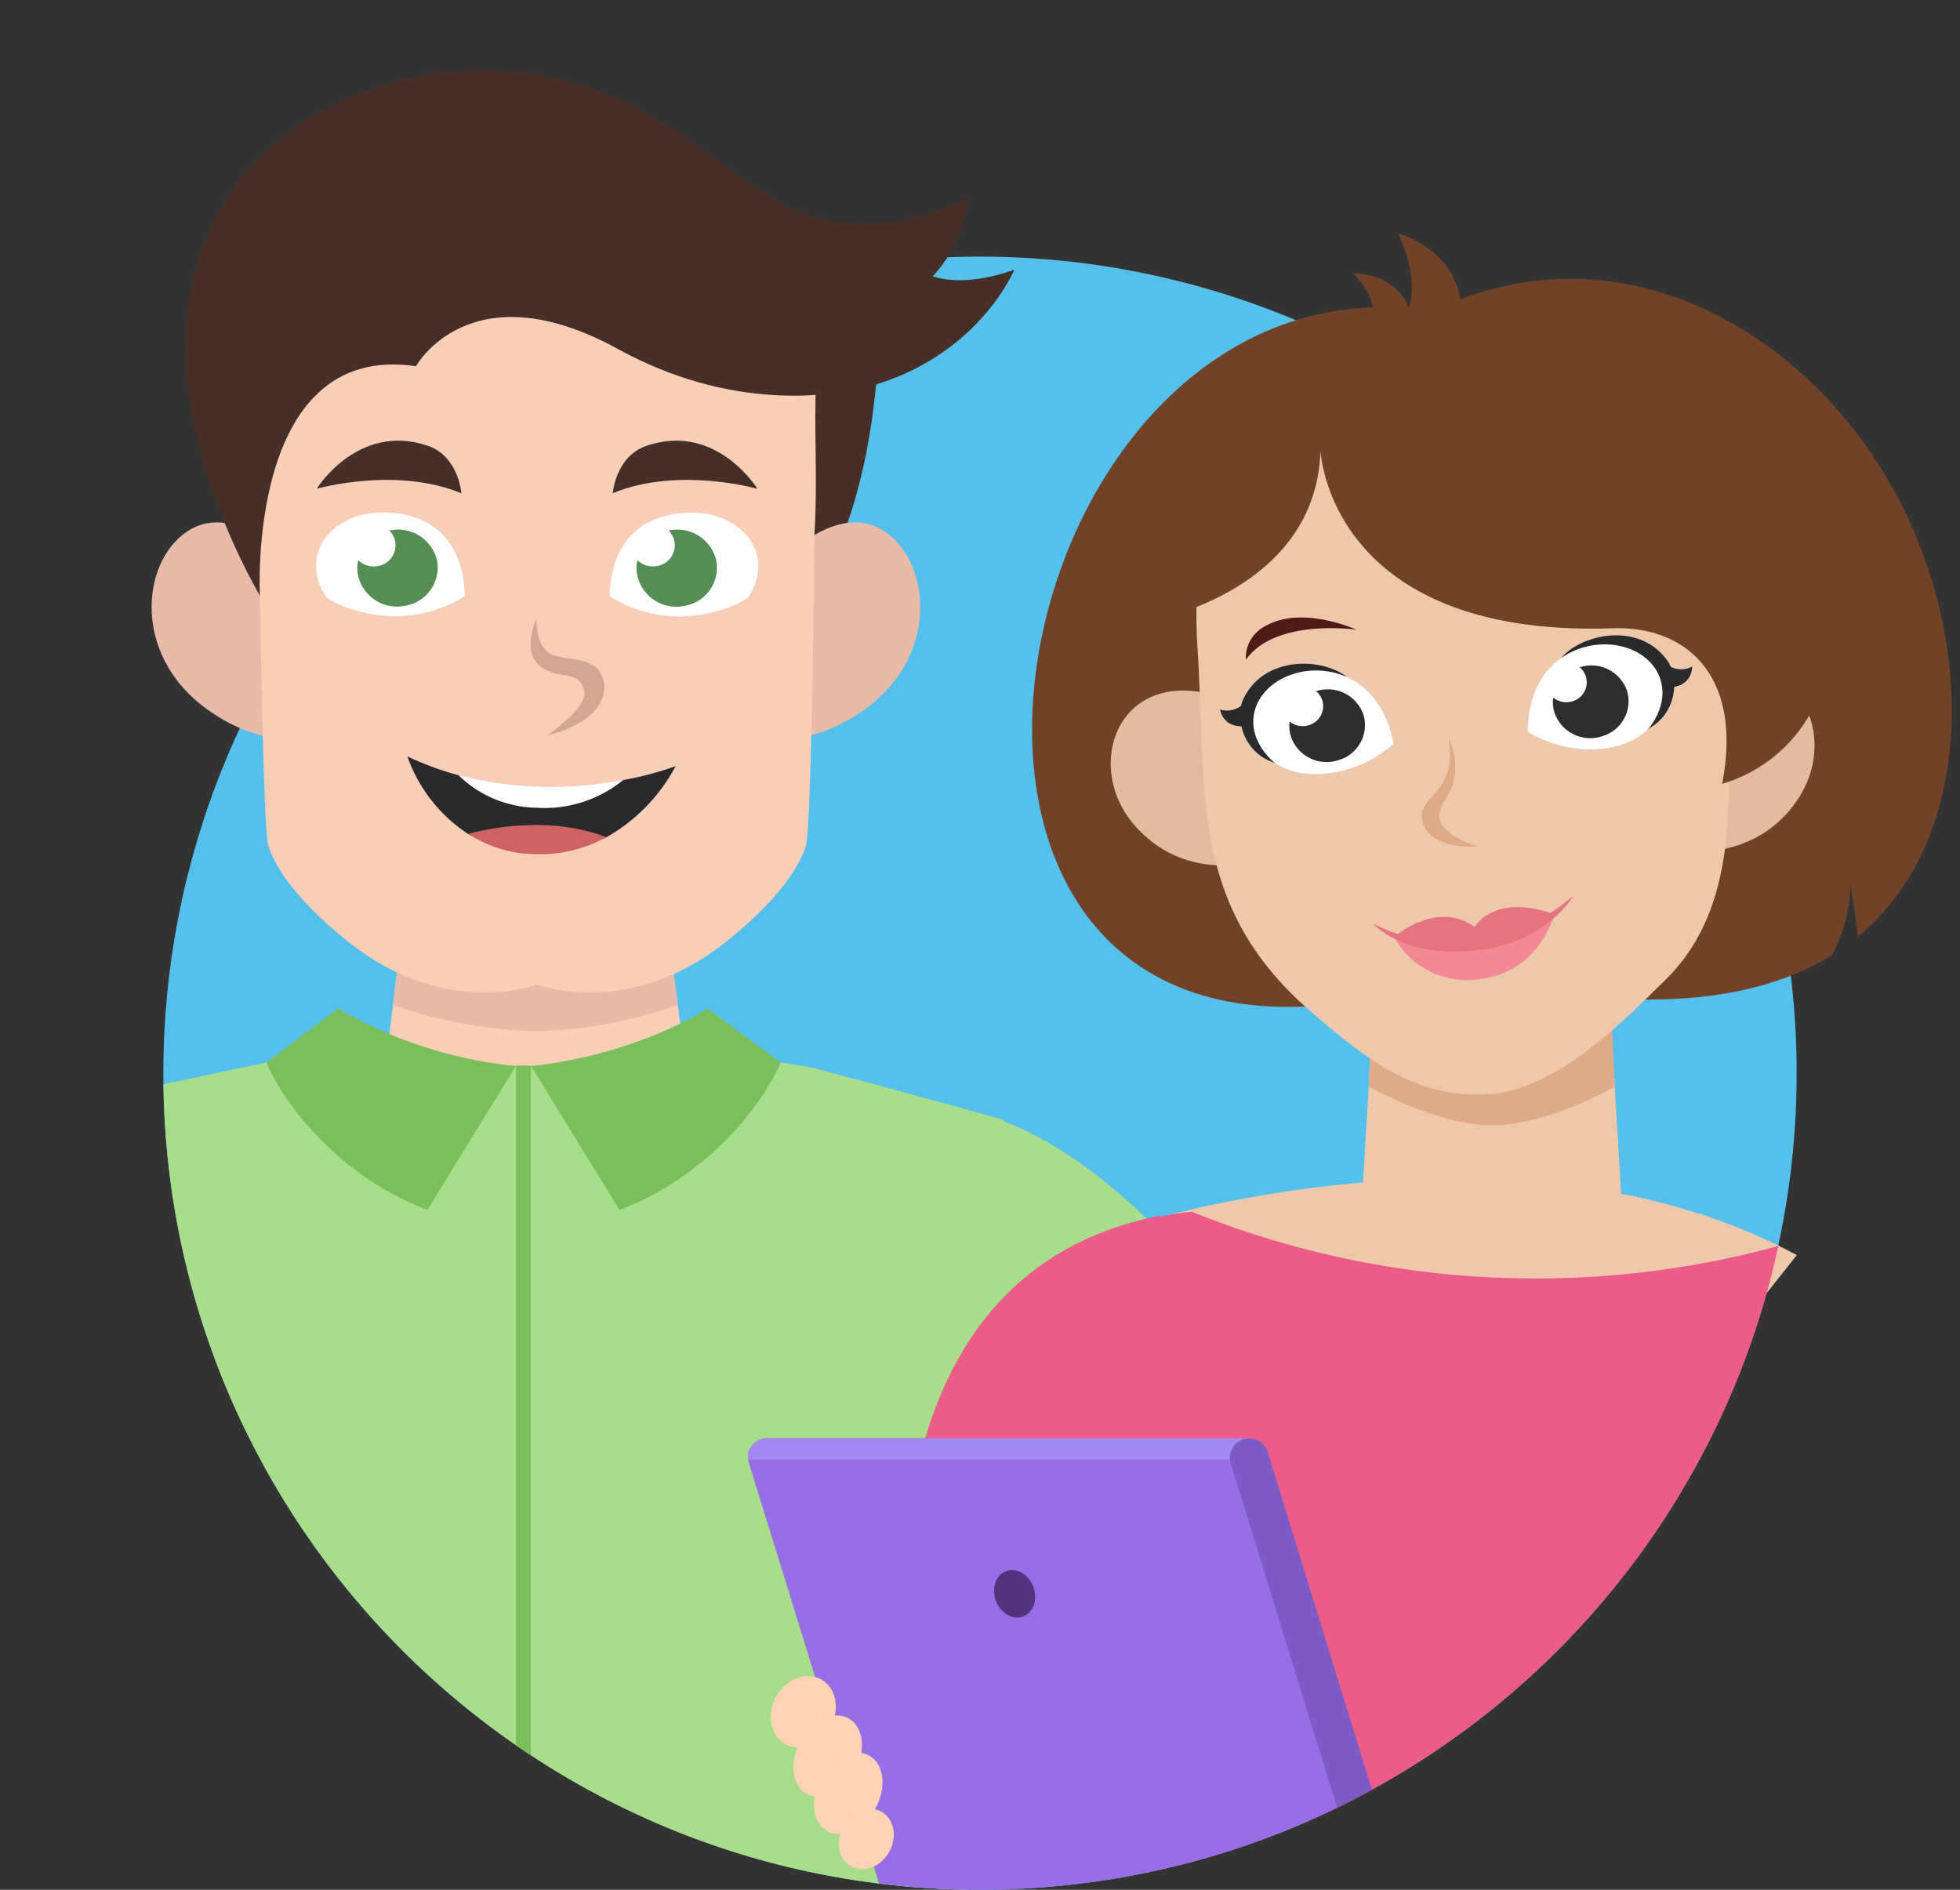 <svg fill="none" height="81" viewBox="0 0 84 81" width="84" xmlns="http://www.w3.org/2000/svg"><rect x="0" y="0" width="84" height="81" fill="#333333" stroke="none"/><circle cx="42" cy="46" fill="#56c0ed" r="35"/><path d="m22.984 39.875h-.015l-5.738.012-1.079 8.787 6.86 1.764 6.771-1.764-1.153-8.787z" fill="#f8ceb7"/><path d="m28.629 39.884.419 3.188c-1.959.704-4.02 1.085-6.101 1.128-2.081-.056-4.142-.433-6.108-1.119l.392-3.206z" fill="#e7baa9"/><path d="m23.002 8.336-11.941 3.169 1.477 15.246h10.467l12.594-2.621s2.09-3.675 2.09-10.791z" fill="#452f27"/><path d="m33.114 24.43s2.466-2.923 4.6-1.77c2.134 1.153 2.688 5.346-.66 7.748-2.571 1.85-4.625 1.153-4.625 1.153z" fill="#e7baa9"/><path d="m12.823 24.43s-2.466-2.923-4.6-1.77c-2.133 1.153-2.688 5.343.66 7.748 2.571 1.85 4.625 1.153 4.625 1.153z" fill="#e7baa9"/><path d="m34.547 36.211c-.521 1.85-3.12 4.027-4.35 4.819-3.814 2.466-7.177 1.172-7.177 1.172s-3.367 1.286-7.177-1.172c-1.233-.792-3.829-2.984-4.35-4.819-.25-.873-.398-13.942-.398-13.942-.13-2.137.062-4.212-.031-5.929-.13-2.356 1.785-9.299 11.956-9.299s12.086 6.94 11.956 9.299c-.102 1.887.074 4.202-.071 6.561 0 .003-.114 12.465-.358 13.31z" fill="#f8ceb7"/><path d="m16.139 21.972c-1.958.111-3.342 1.81-2.158 3.623 0 0 .666.567 2.337.786 1.26.138 2.53-.154 3.604-.826-.083-3.071-2.241-3.672-3.783-3.583z" fill="#fff"/><path d="m29.906 21.981c-1.542-.089-3.7.509-3.78 3.579 1.073.673 2.342.965 3.601.829 1.671-.216 2.337-.783 2.337-.783 1.181-1.81-.2-3.499-2.158-3.626z" fill="#fff"/><path d="m18.729 24.013c-.106-.437-.379-.816-.76-1.054-.382-.238-.842-.317-1.281-.22.122.121.207.276.244.444.025.119.026.242.002.362-.024.119-.071.233-.14.334-.068.101-.157.187-.259.253-.102.066-.217.111-.337.131-.151.03-.307.023-.455-.02s-.283-.122-.393-.23c-.05.224-.05.457 0 .681.106.433.377.807.754 1.044s.832.318 1.268.226c.218-.037.427-.117.614-.235.187-.118.348-.273.475-.455.126-.182.215-.387.261-.604.046-.217.048-.44.006-.658z" fill="#558e55"/><path d="m30.697 24.013c-.106-.437-.379-.816-.76-1.054s-.842-.317-1.281-.22c.122.121.207.276.244.444.025.119.025.243.002.362-.024.12-.072.233-.14.334s-.157.187-.26.252c-.103.066-.218.11-.338.13-.151.03-.307.023-.455-.02s-.283-.122-.393-.23c-.05.224-.05.457 0 .681.106.437.379.816.76 1.054.382.238.842.317 1.281.22.217-.038.425-.12.61-.239.185-.119.345-.275.47-.457.125-.182.212-.387.257-.603.045-.216.046-.439.004-.655z" fill="#558e55"/><path d="m17.458 32.421c.705.334 1.439.604 2.192.808l3.459 1.073 3.613-.87c.76-.135 1.508-.333 2.235-.592-.68 1.278-1.71 2.336-2.969 3.049-.832.447-2.957-.228-2.957-.228s-2.211.555-2.96.092c-1.215-.793-2.134-1.964-2.614-3.333z" fill="#2a2a2c"/><path d="m23.132 35.363c-1.033-.017-2.064.111-3.062.379.85.558 1.844.86 2.861.87 1.066.038 2.122-.215 3.055-.731-.914-.338-1.88-.513-2.855-.518z" fill="#cf6363"/><path d="m26.717 33.429c-2.342.461-4.758.392-7.069-.203.895.878 2.094 1.378 3.348 1.397 1.347.085 2.675-.341 3.721-1.193z" fill="#fff"/><path d="m18.315 19.099c-2.985-.996-4.742 1.85-4.742 1.85s3.391-.971 6.2.194c.003-.006-.117-1.597-1.458-2.044z" fill="#452f27"/><path d="m27.725 19.102c-1.341.444-1.464 2.038-1.464 2.038 2.815-1.162 6.2-.188 6.2-.188s-1.748-2.855-4.736-1.85z" fill="#452f27"/><path d="m7.975 15.908c.219 3.327 1.69 7.023 3.163 9.628 0 0-.598-10.92 6.687-9.838 0 0 2.331-4.215 8.673-.731 4.696 2.578 9.024 2.158 11.192 1.468 4.372-1.415 5.781-4.878 5.781-4.878-2.22.811-3.496.284-3.496.284s1.458-1.468 1.48-3.361c0 0-2.824 1.625-6.098.925-3.835-.832-6.166-5.297-12.641-6.259-6.53-.977-15.394 2.88-14.74 12.761z" fill="#452f27"/><path d="m25.447 28.535c-.49-.287-.771-.237-1.6-.41-.499-.105-.851-.617-.863-1.606-.484 1.255-.16 1.816.244 2.096.65.453 1.415.197 1.699.697.253.444.256.943-1.483 2.22 3.114-.82 2.605-2.642 2.004-2.997z" fill="#d3a594"/><path clip-rule="evenodd" d="m41.514 80.997c-18.947-.258-34.257-15.571-34.51-34.519 1.89-.409 3.824-.815 4.308-.916.048-.01.082-.017.1-.021.105.21 10.704.142 10.704.142h.644s10.59.065 10.698-.142c.053.011.172.029.328.052.281.042.68.101 1.022.17.358.086 6.367 1.708 8.192 2.238-.034.037-2.972 16.572-2.972 16.572v.096.114l1.547 15.187z" fill="#a8de8b" fill-rule="evenodd"/><path d="m18.317 51.862 3.789-6.166c-2.688-.273-5.287-1.113-7.624-2.466l-3.058 2.309c.401 1.104 2.636 4.708 6.894 6.323z" fill="#7bbf5b"/><path d="m26.551 51.862-3.789-6.166c4.597-.499 7.563-2.466 7.563-2.466l3.126 2.312c-.407 1.101-2.642 4.705-6.9 6.32z" fill="#7bbf5b"/><path d="m37.087 47.617.549-.096c.617-.077 1.162-.133 1.649-.151 5.439-.065 9.557 4.548 12.431 7.399l.358 8.503-7.184 3.342-2.574-1.6c-1.77-1.156-4.803-1.831-6.138-4.902-2.275-5.226.24-11.022.91-12.496z" fill="#a8de8b"/><path d="m55.877 54.381c.071-.256.139-.509.2-.771l5.454 3.225c-.231 3.949-4.033 10.538-8.186 14.58l-5.124-4.153.53-.617c3.049-3.53 5.809-7.464 7.125-12.264z" fill="#85bde0"/><path clip-rule="evenodd" d="m22.114 74.806v-5.129-1.381-5.984-1.381-6.015-1.381-7.853-.009h.638v.009 7.853 1.381 6.015 1.381 5.984 1.381 5.56c-.214-.141-.427-.285-.638-.431z" fill="#7bbf5b" fill-rule="evenodd"/><path d="m43.569 55.329 6.103 11.407-6.103 11.721-6.891-2.517s3.261-15.54 6.891-20.612z" fill="#fbd6b3"/><path d="m49.469 52.238 7.086 7.609 17.255-2.02 3.197-4.031c-9.504-5.147-21.882-3.081-27.538-1.558z" fill="#edc8ab"/><path d="m69.539 52.215-.581-9.812h-5.045-.846-4.162l-.494 8.324z" fill="#edc8ab"/><path clip-rule="evenodd" d="m76.214 53.409c-2.803 13.004-12.831 23.321-25.674 26.541.36-1.282.603-2.16.603-2.16l-3.295-8.642-.129-.33-8.379-5.995c1.941-8.248 7.342-10.111 10.402-10.723l.001.037c.437-.09.88-.158 1.327-.201 3.581 1.445 7.355 2.357 11.201 2.706 4.684.421 9.405.003 13.943-1.235z" fill="#ed5b89" fill-rule="evenodd"/><path d="m62.594 12.825c-.384-2.238-2.688-2.825-2.688-2.825.634 1.285.703 2.325.488 3.197-.651-1.558-2.404-1.476-2.404-1.476.418.395.72.898.872 1.453-16.206.506-21.478 31.098-2.662 29.953 0 0 11.477-.235 14.944-.291 3.084-.058 5.522-.753 7.362-1.892.499-.925.775-1.954.805-3.005l.326 2.197c5.008-4.136 5.092-12.643 1.543-19.098-3.621-6.586-11.021-11.056-18.586-8.213z" fill="#704329"/><path d="m73.304 28.986c3.668-1.354 5.65 2.537 3.694 5.348-1.779 2.59-4.769 2.142-4.769 2.142l-.523-8.719z" fill="#e1bca2"/><path d="m51.578 29.688c-3.839-.75-5.17 3.412-2.787 5.871 2.168 2.273 5.048 1.351 5.048 1.351l-.872-8.687z" fill="#e1bca2"/><path d="m69.029 42.842.177 3.74c-1.2.642-3.351 1.648-5.258 1.648-1.907 0-4.022-1.006-5.293-1.648l.177-3.74z" fill="#ddab8a"/><path d="m51.32 27.756c.404 6.016-.421 10.978 4.76 15.515 2.511 2.199 4.666 3.836 7.738 3.629 3.072-.206 6.127-3.524 7.522-4.866 3.749-3.636 2.714-9.642 2.302-15.78-.581-8.545-5.993-11.916-11.992-11.524-5.999.392-10.905 4.487-10.329 13.026z" fill="#edc8ab"/><path d="m61.763 35.311c-.27-.631.267-1.038.482-1.627.106-.34.145-.698.112-1.054-.032-.355-.135-.7-.301-1.016 0 0 .334 1.163-.317 2.081-.392.581-1.046.889-.724 1.671.485 1.107 2.325.91 2.325.91s-1.119-.282-1.578-.965z" fill="#ddab8a"/><path d="m71.552 27.322c-.005-.254-.074-.503-.201-.723-.127-.22-.308-.404-.525-.536-1.683-1.003-4.095.349-4.095.349s3.403-.776 4.822.91z" fill="#4f1b19"/><path d="m53.395 28.273c-.015-.254.035-.507.145-.736.11-.229.276-.427.483-.575 1.599-1.131 4.11.029 4.11.029s-3.464-.509-4.737 1.282z" fill="#4f1b19"/><path d="m66.61 39.186s-.616 2.546-3.302 2.796c-.702.089-1.414-.034-2.045-.353-.631-.319-1.153-.82-1.497-1.437l3.197.049 1.058.032z" fill="#f18a96"/><path d="m59.759 40.153s1.828-1.601 3.432-.424c1.075-1.471 3.293-.581 3.293-.581-.904.756-1.98 1.278-3.133 1.52-1.674.262-3.592-.514-3.592-.514z" fill="#e67381"/><path d="m67.435 38.397c-4.33 3.653-8.606 1.183-8.606 1.183s1.369 1.572 4.595 1.133c2.883-.354 4.011-2.316 4.011-2.316z" fill="#e67381"/><path d="m77.725 20.073-11.564-6.164s-10.1.988-9.135.924c.038 0-6.757 5.104-6.757 5.104l-1.744 4.726.352 2.052s7.51-1.139 7.716-7.391c0 0 .346 7.984 12.46 7.609 3.026-.148 5.685 1.846 4.755 6.664 1.619-.476 2.985-1.573 3.799-3.052 2.781-5.118.462-9.478.119-10.472z" fill="#704329"/><path d="m57.897 29.192c-.808-.948-3.604-1.264-4.592.73-.448.901.055 2.427 1.363 2.781z" fill="#2a2a2c"/><path d="m59.728 31.869c-.867.779-1.972 1.241-3.136 1.308-1.569.07-2.2-.698-2.2-.698-1.378-1.476-.511-3.238 1.27-3.656 1.404-.331 3.505.235 4.066 3.046z" fill="#fff"/><path d="m58.438 30.644c-.137-.404-.427-.737-.808-.928-.381-.191-.822-.224-1.227-.092.125.103.218.24.267.395.032.108.043.222.032.334-.012.112-.046.221-.1.321-.054.099-.127.187-.215.257-.088.071-.189.123-.298.155-.139.042-.287.049-.43.021-.143-.028-.277-.09-.39-.181-.03.214-.012.433.052.639.137.404.427.737.808.928.381.191.822.224 1.227.092.199-.056.385-.151.547-.279.162-.128.297-.287.398-.467s.164-.379.188-.584c.024-.205.006-.413-.051-.611z" fill="#2e2e30"/><path d="m53.483 29.987c-.581.683-1.194.421-1.194.421s.119.872 1.163.698z" fill="#2a2a2c"/><path d="m66.779 28.391c.622-1.078 3.313-1.901 4.65-.119.605.805.39 2.398-.834 2.982z" fill="#2a2a2c"/><path d="m65.471 31.359c.995.611 2.169.864 3.328.718 1.555-.218 2.034-1.09 2.034-1.09 1.084-1.703-.09-3.278-1.918-3.365-1.444-.067-3.406.872-3.444 3.737z" fill="#fff"/><path d="m69.735 29.62c-.137-.404-.427-.737-.808-.928-.381-.191-.822-.224-1.227-.092.126.103.218.24.267.395.033.108.043.222.032.334s-.045.221-.1.321-.127.187-.215.257-.189.123-.298.155c-.139.042-.287.049-.43.021-.143-.028-.277-.09-.39-.181-.03.214-.012.433.052.639.137.404.427.737.808.928.381.191.822.224 1.227.092.199-.056.385-.151.547-.279.162-.128.297-.287.398-.467.101-.18.164-.379.188-.584.023-.205.006-.413-.051-.611z" fill="#2e2e30"/><path d="m71.269 28.368c.692.581 1.25.198 1.25.198s.041.872-1.003.895z" fill="#2a2a2c"/><path clip-rule="evenodd" d="m37.676 80.735-5.578-18.017c-.028-.084-.04-.173-.035-.262v-.064-.055c.025-.153.093-.296.196-.412s.236-.201.385-.245c.107-.034.22-.045.331-.032h20.516l4.552 15.465c-4.806 2.483-10.261 3.885-16.044 3.885-1.464 0-2.907-.09-4.324-.265z" fill="#976ee5" fill-rule="evenodd"/><path d="m32.054 62.561c-.002-.034-.002-.068 0-.102 0-.02 0-.044 0-.064 0-.02 0-.035 0-.052.025-.153.093-.297.196-.414.103-.117.237-.202.386-.246.05-.015.102-.026.154-.032.059-.006.118-.006.177 0h20.516l-.064.915h-21.365z" fill="#a488f2"/><path clip-rule="evenodd" d="m57.306 77.485-4.562-14.767c-.064-.209-.042-.435.061-.628.102-.193.277-.338.486-.403.104-.032.213-.044.322-.034.108.01.214.041.31.092.096.051.182.12.251.204s.122.18.154.284l4.471 14.48c-.491.269-.988.526-1.493.772z" fill="#7c5bc4" fill-rule="evenodd"/><path d="m43.843 69.287c.444-.164.644-.733.446-1.27-.198-.538-.719-.841-1.163-.677s-.644.733-.446 1.27c.198.538.719.841 1.163.677z" fill="#51357c"/><g fill="#ffd3b3"><path d="m35.593 74.011c.422-.767.241-1.675-.403-2.029-.644-.354-1.508-.02-1.93.746s-.241 1.675.403 2.029c.644.354 1.508.02 1.93-.746z"/><path d="m36.637 75.918c.493-.897.371-1.912-.273-2.266-.644-.354-1.566.086-2.06.983s-.371 1.912.273 2.266c.644.354 1.566-.086 2.06-.983z"/><path d="m37.519 77.51c.493-.897.371-1.912-.273-2.266-.644-.354-1.567.086-2.06.983s-.371 1.912.273 2.266c.644.354 1.566-.086 2.06-.983z"/><path d="m38.114 79.366c.356-.647.203-1.414-.341-1.713-.544-.299-1.274-.018-1.63.629-.356.647-.203 1.414.341 1.713.544.299 1.274.018 1.63-.629z"/></g></svg>